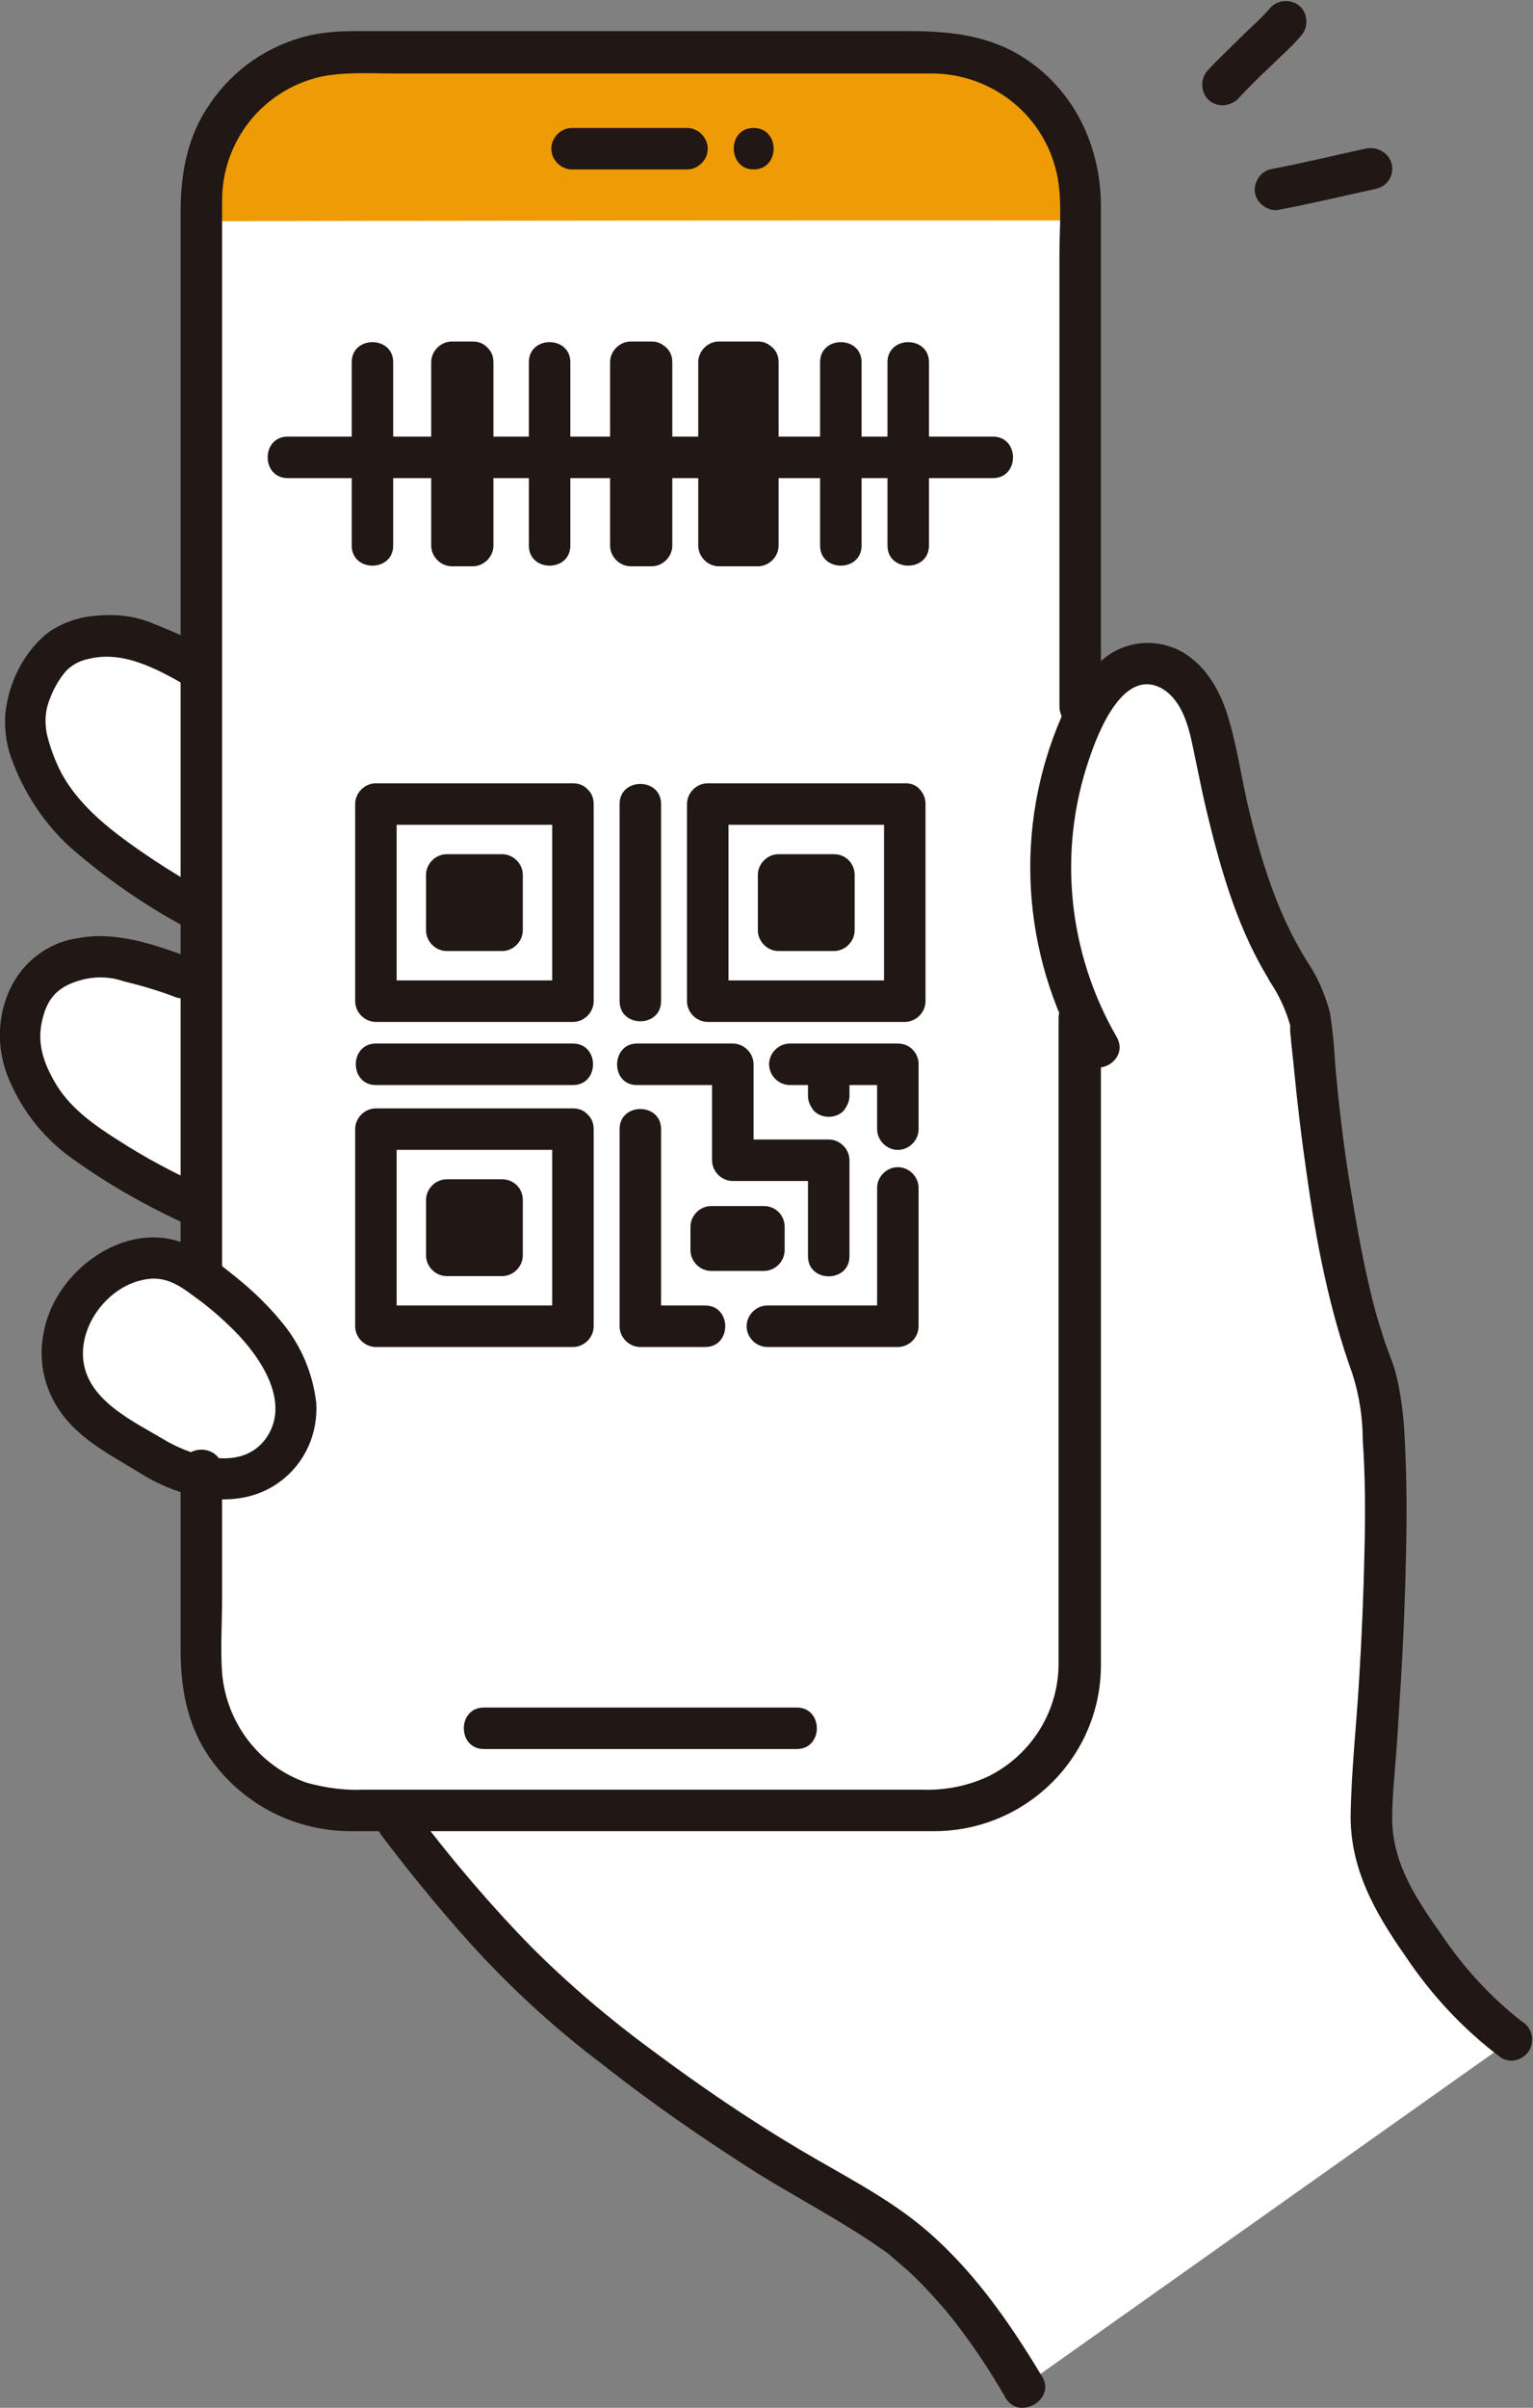 <?xml version="1.0" encoding="utf-8"?>
<!-- Generator: Adobe Illustrator 25.2.0, SVG Export Plug-In . SVG Version: 6.00 Build 0)  -->
<svg version="1.1" id="レイヤー_1" xmlns="http://www.w3.org/2000/svg" xmlns:xlink="http://www.w3.org/1999/xlink" x="0px"
	 y="0px" viewBox="0 0 177.4 278.5" style="enable-background:new 0 0 177.4 278.5;" xml:space="preserve">
<rect x="0" y="0" width="177.4" height="278.5" fill="#808080" stroke="none"/>
<style type="text/css">
	.st0{fill:#FFFFFF;}
	.st1{fill:#EF9B05;}
	.st2{fill:#211715;}
</style>
<path class="st0" d="M175,235.9c-3.7-2.8-6.8-6.1-9.5-9.9c-2.8-3.9-5.8-8-6.5-12.8c-0.3-2.6-0.3-5.2,0.1-7.8
	c1.4-18.8,2.2-41.2-0.3-47.3c-4-9.7-6.2-29.2-7.1-39.4c-0.5-2.2-1.4-4.4-2.7-6.3c-0.4-0.7-0.8-1.4-1.2-2.1c-3.6-6.6-5.6-15-7.1-22.3
	c-0.3-2.4-1-4.8-2-7.1c-1.1-2.2-3.2-4.1-5.6-4.2c-3.7-0.2-6.5,3.3-8,6.7l-79,127.3C58.4,226.6,65.8,234,88,248.6
	c3,2,14.1,8.1,16.8,10.4c6.4,5.5,9.8,10.7,13.6,17"/>
<path class="st0" d="M23.3,77.3c-2.2-1.2-4.5-2.3-6.9-3.2c-2.6-0.9-5.4-0.9-7.9,0.1c-3.4,1.2-6.1,6.9-5.4,10.5
	c0.6,3.5,2.3,6.8,4.7,9.4c6.3,6.7,15.9,11.6,20.4,13.6"/>
<path class="st0" d="M21.2,113c-2.4-0.9-4.8-1.6-7.3-2.2c-2.7-0.5-5.4-0.1-7.8,1.2c-3.2,1.7-4.5,7.4-3.3,10.8c1,3.3,3,6.1,5.7,8.2
	c6.6,5,14,8.8,22,11.2"/>
<path class="st0" d="M18.1,168.7l-3.2-2c-2.4-1.5-5-3.1-6.4-5.6c-2.1-3.6-1.3-8.6,1.6-11.7s7-4.9,10.9-3.3c1.9,0.8,6.1,4.2,8.1,6.2
	c2.3,2.2,4,5,5,8c0.9,2.9,0.1,6.2-2,8.4c-2.2,2.3-5.8,2.7-8.8,2C21.4,170.2,19.7,169.5,18.1,168.7z"/>
<path class="st0" d="M40.2,6.1H108c9.3,0,16.9,7.6,16.9,16.9v169.4c0,9.3-7.6,16.9-16.9,16.9H40.2c-9.3,0-16.9-7.6-16.9-16.9l0,0V23
	C23.3,13.7,30.8,6.1,40.2,6.1C40.2,6.1,40.2,6.1,40.2,6.1z"/>
<path class="st1" d="M111.2,7.6c6.9,0.2,12.5,5.6,12.6,12.2c0,1.8,0.1,3.7,0.1,5.7c-23.6,0-77.5,0-100.6,0.1c0-2,0-4,0-5.8
	c0-6.8,5.8-12.4,13-12.4c0,0,0,0,0,0c19.5,0.1,55.3,0.2,74.7,0.2C111,7.6,111.1,7.6,111.2,7.6z"/>
<path class="st2" d="M24.5,75.3c-2.1-1.2-4.3-2.2-6.6-3.1c-2-0.9-4.3-1.2-6.5-1c-2,0.1-3.9,0.7-5.6,1.8c-1.5,1.1-2.7,2.6-3.6,4.3
	c-0.9,1.7-1.4,3.5-1.6,5.4c-0.1,1.9,0.2,3.8,0.9,5.5c1.6,4.2,4.3,8,7.8,10.8c3.7,3.1,7.8,5.9,12.1,8.2c2.7,1.5,5.1-2.7,2.4-4.1
	c-3.1-1.7-6.1-3.6-9-5.7c-2.9-2.1-5.8-4.6-7.6-7.8c-0.8-1.5-1.4-3.1-1.8-4.8c-0.2-1.2-0.2-2.3,0.2-3.5c0.4-1.2,1-2.4,1.8-3.4
	c0.7-0.9,1.8-1.5,2.9-1.7c4.1-1,8.1,1.3,11.6,3.3C24.8,80.9,27.2,76.8,24.5,75.3L24.5,75.3z"/>
<path class="st2" d="M21.8,110.7c-4-1.5-8.5-3-12.7-2.2c-3.7,0.5-6.8,3-8.2,6.5c-1.3,3.2-1.2,6.8,0.2,10c1.6,3.7,4.2,6.9,7.4,9.1
	c3.9,2.8,8.1,5.2,12.4,7.2c1.1,0.6,2.6,0.3,3.3-0.9c0.7-1.1,0.3-2.6-0.9-3.3c-3.3-1.5-6.5-3.2-9.6-5.2c-2.7-1.7-5.4-3.6-7.1-6.3
	c-1.4-2.3-2.3-4.6-1.8-7.2c0.5-2.6,1.6-4.1,4.1-4.9c1.8-0.6,3.7-0.6,5.4,0c2.1,0.5,4.1,1.1,6.2,1.9c1.3,0.3,2.6-0.4,3-1.7
	C23.8,112.4,23.1,111.1,21.8,110.7L21.8,110.7z"/>
<path class="st2" d="M147,113.6c1,1.5,1.8,3.2,2.3,5c0.1,0.5,0.1,0.2,0,0.1c0,0.2,0,0.3,0,0.5c0,0.4,0.1,0.8,0.1,1.2
	c0.1,0.9,0.2,1.9,0.3,2.8c0.4,4.2,0.9,8.4,1.5,12.5c1.1,7.9,2.6,15.7,5.3,23.2c0.8,2.5,1.2,5.1,1.2,7.7c0.3,4.2,0.3,8.5,0.2,12.7
	c-0.1,4.9-0.3,9.7-0.6,14.6c-0.3,5.3-0.9,10.6-1,15.9c-0.1,6.3,2.8,11.4,6.3,16.4c3,4.5,6.7,8.5,11.1,11.8c1.1,0.7,2.6,0.3,3.3-0.9
	c0.6-1.1,0.3-2.6-0.9-3.3c-3.6-2.8-6.7-6.2-9.2-9.9c-2.9-4.1-5.7-8.2-5.8-13.4c0-2.7,0.3-5.4,0.5-8.1c0.2-2.6,0.3-5.1,0.5-7.7
	c0.3-4.9,0.5-9.8,0.6-14.7c0.1-4.2,0.1-8.4-0.1-12.6c-0.1-3-0.4-6.1-1.2-9c-0.4-1.3-1-2.6-1.4-4c-0.6-1.8-1.1-3.6-1.5-5.4
	c-1-4.2-1.7-8.4-2.4-12.7c-0.7-4.4-1.2-8.8-1.6-13.3c-0.1-2-0.3-4-0.6-5.9c-0.6-2.2-1.5-4.3-2.8-6.1
	C149.5,108.6,145.3,111,147,113.6L147,113.6z"/>
<path class="st2" d="M120.6,274.9c-3.9-6.5-8.3-12.8-14.2-17.6c-4.2-3.4-9.2-5.9-13.9-8.7c-5.9-3.5-11.6-7.4-17.1-11.5
	c-4.9-3.6-9.6-7.6-13.9-11.9c-4.8-4.9-9.2-10.1-13.3-15.5c-0.7-1.1-2.1-1.5-3.3-0.9c-1.1,0.7-1.5,2.1-0.9,3.3
	c3.8,5,7.8,9.9,12.1,14.5c4.1,4.3,8.6,8.4,13.4,12c5.8,4.6,11.9,8.8,18.2,12.8c4.7,2.9,9.5,5.4,14,8.5c0.2,0.2,0.5,0.3,0.7,0.5
	c0.2,0.1,0.7,0.5,0.3,0.2c0.7,0.6,1.4,1.2,2.1,1.8c1.7,1.5,3.2,3.2,4.7,4.9c2.6,3.2,4.9,6.6,6.9,10.1
	C118,280,122.2,277.5,120.6,274.9L120.6,274.9z"/>
<path class="st2" d="M122.5,117.8v62.5c0,4,0,8.1,0,12.1c0,5.5-3.1,10.5-8,13c-2.5,1.2-5.2,1.7-7.9,1.6H42.1
	c-2.2,0.1-4.4-0.2-6.6-0.8c-5.5-1.9-9.3-6.9-9.8-12.7c-0.2-2.8,0-5.7,0-8.6V170c0-3.1-4.8-3.1-4.8,0v20.9c0,4.7,0.9,9.2,3.8,13
	c3.7,4.9,9.4,7.8,15.6,7.9c4.7,0,9.4,0,14.1,0h49.6c1.4,0,2.7,0,4.1,0c10.7,0,19.4-8.7,19.3-19.4c0-0.2,0-0.3,0-0.5v-74
	C127.3,114.7,122.5,114.7,122.5,117.8L122.5,117.8z"/>
<path class="st2" d="M25.7,146.6V28.8c0-1.9,0-3.8,0-5.6c0-6.8,4.6-12.7,11.3-14.3c2.7-0.6,5.8-0.4,8.6-0.4h53.1c3,0,6.1,0,9.1,0
	c7.1,0,13.3,5,14.6,12.1c0.5,2.8,0.2,5.9,0.2,8.8v52.3c0,3.1,4.8,3.1,4.8,0V23.9c0-7-3.1-13.6-9.2-17.4c-4.1-2.5-8.5-2.9-13.1-2.9
	H41.2c-1.8,0-3.6,0.1-5.4,0.5c-4.7,1.1-8.8,3.9-11.5,7.9c-2.6,3.7-3.4,8-3.4,12.5v122C20.9,149.6,25.7,149.6,25.7,146.6L25.7,146.6z
	"/>
<path class="st2" d="M66.2,19.6c4.4,0,8.9,0,13.3,0c1.3,0,2.4-1.1,2.4-2.4c0-1.3-1.1-2.4-2.4-2.4c-4.4,0-8.9,0-13.3,0
	c-1.3,0-2.4,1.1-2.4,2.4C63.8,18.5,64.9,19.6,66.2,19.6L66.2,19.6z"/>
<path class="st2" d="M56,202.3c10.4,0,20.7,0,31.1,0h5.1c3.1,0,3.1-4.8,0-4.8c-10.4,0-20.8,0-31.2,0h-5
	C52.9,197.5,52.9,202.3,56,202.3z"/>
<path class="st2" d="M87.2,19.6c3.1,0,3.1-4.8,0-4.8S84.2,19.6,87.2,19.6z"/>
<path class="st2" d="M151.2,111.1c-3.5-5.6-5.4-12-6.9-18.4c-0.7-3.2-1.2-6.4-2.1-9.5c-0.9-3.1-2.5-6.1-5.4-7.8
	c-2.7-1.5-6.1-1.4-8.7,0.5c-2.4,1.8-4.3,4.3-5.3,7.1c-5.5,12.7-4.6,27.3,2.3,39.3c1.6,2.7,5.7,0.3,4.1-2.4c-5.6-9.7-6.8-21.4-3.2-32
	c1-3,3.9-10.7,8.4-8.3c2.3,1.3,3.1,4.2,3.6,6.6c0.6,2.8,1.1,5.5,1.8,8.3c1.6,6.6,3.6,13.4,7.3,19.2
	C148.6,116.2,152.8,113.8,151.2,111.1L151.2,111.1z"/>
<path class="st2" d="M19.3,166.7c-3.8-2.3-9.6-4.8-9.7-10c-0.1-4.2,3.6-8.5,7.9-8.8c1.9-0.1,3.3,0.8,4.9,2c1.7,1.2,3.3,2.6,4.7,4
	c3,3,6.8,8.5,3.5,12.7C27.8,170.1,22.5,168.5,19.3,166.7c-2.7-1.5-5.1,2.6-2.4,4.1c4.7,2.7,11,4,15.6,0.5c2.8-2.1,4.3-5.5,4.1-9
	c-0.4-3.5-1.8-6.8-4.1-9.5c-1.8-2.2-3.9-4.1-6.1-5.8c-2.2-1.8-4.5-3.4-7.4-3.8c-6.3-0.8-12.7,4.6-13.9,10.7
	c-0.8,3.6,0.1,7.3,2.5,10.2c2.4,2.9,6.1,4.7,9.3,6.7C19.5,172.4,21.9,168.3,19.3,166.7z"/>
<path class="st2" d="M58.1,101.2h-6.4v6.4h6.4V101.2z"/>
<path class="st2" d="M96.5,101.2h-6.4v6.4h6.4V101.2z"/>
<path class="st2" d="M88.4,141.9h-6.1v2.7h6.1L88.4,141.9z"/>
<path class="st2" d="M58.1,138.8h-6.4v6.4h6.4V138.8z"/>
<path class="st2" d="M66.3,90.6H43.5c-1.3,0-2.4,1.1-2.4,2.4v22.8c0,1.3,1.1,2.4,2.4,2.4h22.8c1.3,0,2.4-1.1,2.4-2.4V93
	c0-3.1-4.8-3.1-4.8,0v22.8l2.4-2.4H43.5l2.4,2.4V93l-2.4,2.4h22.8C69.4,95.4,69.4,90.6,66.3,90.6z"/>
<path class="st2" d="M71.7,93v22.8c0,3.1,4.8,3.1,4.8,0V93C76.5,89.9,71.7,89.9,71.7,93z"/>
<path class="st2" d="M66.3,120.7H43.5c-3.1,0-3.1,4.8,0,4.8h22.8C69.4,125.5,69.4,120.7,66.3,120.7z"/>
<path class="st2" d="M103.9,120.7H91.4c-1.3,0-2.4,1.1-2.4,2.4c0,1.3,1.1,2.4,2.4,2.4h12.5c1.3,0,2.4-1.1,2.4-2.4
	C106.3,121.8,105.3,120.7,103.9,120.7z"/>
<path class="st2" d="M73.7,125.5h11.1l-2.4-2.4v11.1c0,1.3,1.1,2.4,2.4,2.4h11.1l-2.4-2.4v11.1c0,3.1,4.8,3.1,4.8,0v-11.1
	c0-1.3-1.1-2.4-2.4-2.4H84.8l2.4,2.4v-11.1c0-1.3-1.1-2.4-2.4-2.4H73.7C70.7,120.7,70.6,125.5,73.7,125.5L73.7,125.5z"/>
<path class="st2" d="M71.7,130.6v22.8c0,1.3,1.1,2.4,2.4,2.4h7.5c3.1,0,3.1-4.8,0-4.8h-7.5l2.4,2.4v-22.8
	C76.5,127.5,71.7,127.5,71.7,130.6z"/>
<path class="st2" d="M88.8,155.8h15.1c1.3,0,2.4-1.1,2.4-2.4v-16c0-1.3-1.1-2.4-2.4-2.4s-2.4,1.1-2.4,2.4l0,0v16l2.4-2.4H88.8
	c-1.3,0-2.4,1.1-2.4,2.4C86.4,154.7,87.5,155.8,88.8,155.8C88.8,155.8,88.8,155.8,88.8,155.8L88.8,155.8z"/>
<path class="st2" d="M58.1,98.8h-6.4c-1.3,0-2.4,1.1-2.4,2.4v6.4c0,1.3,1.1,2.4,2.4,2.4h6.4c1.3,0,2.4-1.1,2.4-2.4v-6.4
	C60.5,99.9,59.4,98.8,58.1,98.8c-1.3,0-2.4,1.1-2.4,2.4c0,0,0,0,0,0v6.4l2.4-2.4h-6.4l2.4,2.4v-6.4l-2.4,2.4h6.4
	c1.3,0,2.4-1.1,2.4-2.4C60.5,99.9,59.4,98.8,58.1,98.8z"/>
<path class="st2" d="M104.8,90.6H81.9c-1.3,0-2.4,1.1-2.4,2.4v22.8c0,1.3,1.1,2.4,2.4,2.4h22.8c1.3,0,2.4-1.1,2.4-2.4V93
	c0-3.1-4.8-3.1-4.8,0v22.8l2.4-2.4H81.9l2.4,2.4V93l-2.4,2.4h22.8C107.8,95.4,107.8,90.6,104.8,90.6z"/>
<path class="st2" d="M96.5,98.8h-6.4c-1.3,0-2.4,1.1-2.4,2.4v6.4c0,1.3,1.1,2.4,2.4,2.4h6.4c1.3,0,2.4-1.1,2.4-2.4v-6.4
	C98.9,99.9,97.9,98.8,96.5,98.8c-1.3,0-2.4,1.1-2.4,2.4v6.4l2.4-2.4h-6.4l2.4,2.4v-6.4l-2.4,2.4h6.4c1.3,0,2.4-1.1,2.4-2.4
	C98.9,99.9,97.9,98.8,96.5,98.8z"/>
<path class="st2" d="M88.4,139.5h-6.1c-1.3,0-2.4,1.1-2.4,2.4v2.7c0,1.3,1.1,2.4,2.4,2.4h6.1c1.3,0,2.4-1.1,2.4-2.4v-2.7
	C90.8,140.6,89.8,139.5,88.4,139.5c-1.3,0-2.4,1.1-2.4,2.4v2.7l2.4-2.4h-6.1l2.4,2.4v-2.7l-2.4,2.4h6.1c1.3,0,2.4-1.1,2.4-2.4
	C90.8,140.6,89.7,139.5,88.4,139.5L88.4,139.5z"/>
<path class="st2" d="M95.9,123.2v3.6"/>
<path class="st2" d="M93.5,123.2v3.6c0,0.6,0.3,1.2,0.7,1.7c0.9,0.9,2.5,0.9,3.4,0c0.4-0.5,0.7-1.1,0.7-1.7v-3.6
	c0-0.6-0.3-1.2-0.7-1.7c-0.9-0.9-2.5-0.9-3.4,0C93.7,121.9,93.5,122.6,93.5,123.2z"/>
<path class="st2" d="M103.9,123.2v7.4"/>
<path class="st2" d="M101.5,123.2v7.4c0,1.3,1.1,2.4,2.4,2.4s2.4-1.1,2.4-2.4v-7.4c0-1.3-1.1-2.4-2.4-2.4S101.5,121.9,101.5,123.2z"
	/>
<path class="st2" d="M66.3,128.2H43.5c-1.3,0-2.4,1.1-2.4,2.4v22.8c0,1.3,1.1,2.4,2.4,2.4h22.8c1.3,0,2.4-1.1,2.4-2.4v-22.8
	c0-3.1-4.8-3.1-4.8,0v22.8l2.4-2.4H43.5l2.4,2.4v-22.8l-2.4,2.4h22.8C69.4,133,69.4,128.2,66.3,128.2z"/>
<path class="st2" d="M58.1,136.4h-6.4c-1.3,0-2.4,1.1-2.4,2.4v6.4c0,1.3,1.1,2.4,2.4,2.4h6.4c1.3,0,2.4-1.1,2.4-2.4v-6.4
	C60.5,137.4,59.4,136.4,58.1,136.4c-1.3,0-2.4,1.1-2.4,2.4c0,0,0,0,0,0v6.4l2.4-2.4h-6.4l2.4,2.4v-6.4l-2.4,2.4h6.4
	c1.3,0,2.4-1.1,2.4-2.4C60.5,137.4,59.4,136.4,58.1,136.4z"/>
<path class="st2" d="M87.7,41.9h-4.5v21.2h4.5V41.9z"/>
<path class="st2" d="M54.7,41.9h-2.4v21.2h2.4V41.9z"/>
<path class="st2" d="M87.7,39.5c-1.5,0-3,0-4.5,0c-1.3,0-2.4,1.1-2.4,2.4v21.2c0,1.3,1.1,2.4,2.4,2.4h4.5c1.3,0,2.4-1.1,2.4-2.4
	V41.9c0-3.1-4.8-3.1-4.8,0v21.2l2.4-2.4h-4.5l2.4,2.4V41.9l-2.4,2.4c1.5,0,3,0,4.5,0C90.7,44.3,90.7,39.5,87.7,39.5z"/>
<path class="st2" d="M75.4,41.9H73v21.2h2.4V41.9z"/>
<path class="st2" d="M75.4,39.5c-0.8,0-1.6,0-2.4,0c-1.3,0-2.4,1.1-2.4,2.4v21.2c0,1.3,1.1,2.4,2.4,2.4h2.4c1.3,0,2.4-1.1,2.4-2.4
	V41.9c0-3.1-4.8-3.1-4.8,0v21.2l2.4-2.4H73l2.4,2.4V41.9L73,44.3c0.8,0,1.6,0,2.4,0C78.4,44.3,78.4,39.5,75.4,39.5z"/>
<path class="st2" d="M54.7,39.5c-0.8,0-1.6,0-2.4,0c-1.3,0-2.4,1.1-2.4,2.4v21.2c0,1.3,1.1,2.4,2.4,2.4h2.4c1.3,0,2.4-1.1,2.4-2.4
	V41.9c0-3.1-4.8-3.1-4.8,0v21.2l2.4-2.4h-2.4l2.4,2.4V41.9l-2.4,2.4c0.8,0,1.6,0,2.4,0C57.8,44.3,57.8,39.5,54.7,39.5z"/>
<path class="st2" d="M61.2,41.9v21.2c0,3.1,4.8,3.1,4.8,0V41.9C66,38.8,61.2,38.8,61.2,41.9z"/>
<path class="st2" d="M94.9,41.9v21.2c0,3.1,4.8,3.1,4.8,0V41.9C99.7,38.8,94.9,38.8,94.9,41.9z"/>
<path class="st2" d="M102.7,41.9v21.2c0,3.1,4.8,3.1,4.8,0V41.9C107.5,38.8,102.7,38.8,102.7,41.9z"/>
<path class="st2" d="M40.7,41.9v21.2c0,3.1,4.8,3.1,4.8,0V41.9C45.5,38.8,40.7,38.8,40.7,41.9z"/>
<path class="st2" d="M33.3,55.3h81.6c3.1,0,3.1-4.8,0-4.8H33.3C30.2,50.5,30.2,55.3,33.3,55.3z"/>
<path class="st2" d="M143.2,11.5c1.2-1.3,2.5-2.6,3.8-3.8c1.2-1.2,2.5-2.3,3.5-3.5c0.9-0.9,0.9-2.5,0-3.4s-2.5-0.9-3.4,0
	c-1.1,1.3-2.4,2.4-3.5,3.5c-1.3,1.3-2.6,2.5-3.8,3.8c-0.9,0.9-0.9,2.5,0,3.4C140.7,12.4,142.2,12.4,143.2,11.5z"/>
<path class="st2" d="M148.3,24.2c3.7-0.7,7.4-1.6,11.1-2.4c1.3-0.4,2-1.7,1.6-3c-0.4-1.2-1.7-1.9-3-1.6c-3.7,0.8-7.4,1.7-11.1,2.4
	c-0.6,0.2-1.1,0.6-1.4,1.2c-0.3,0.6-0.4,1.2-0.2,1.8c0.2,0.6,0.6,1.1,1.2,1.4C147,24.3,147.6,24.4,148.3,24.2L148.3,24.2z"/>
</svg>

